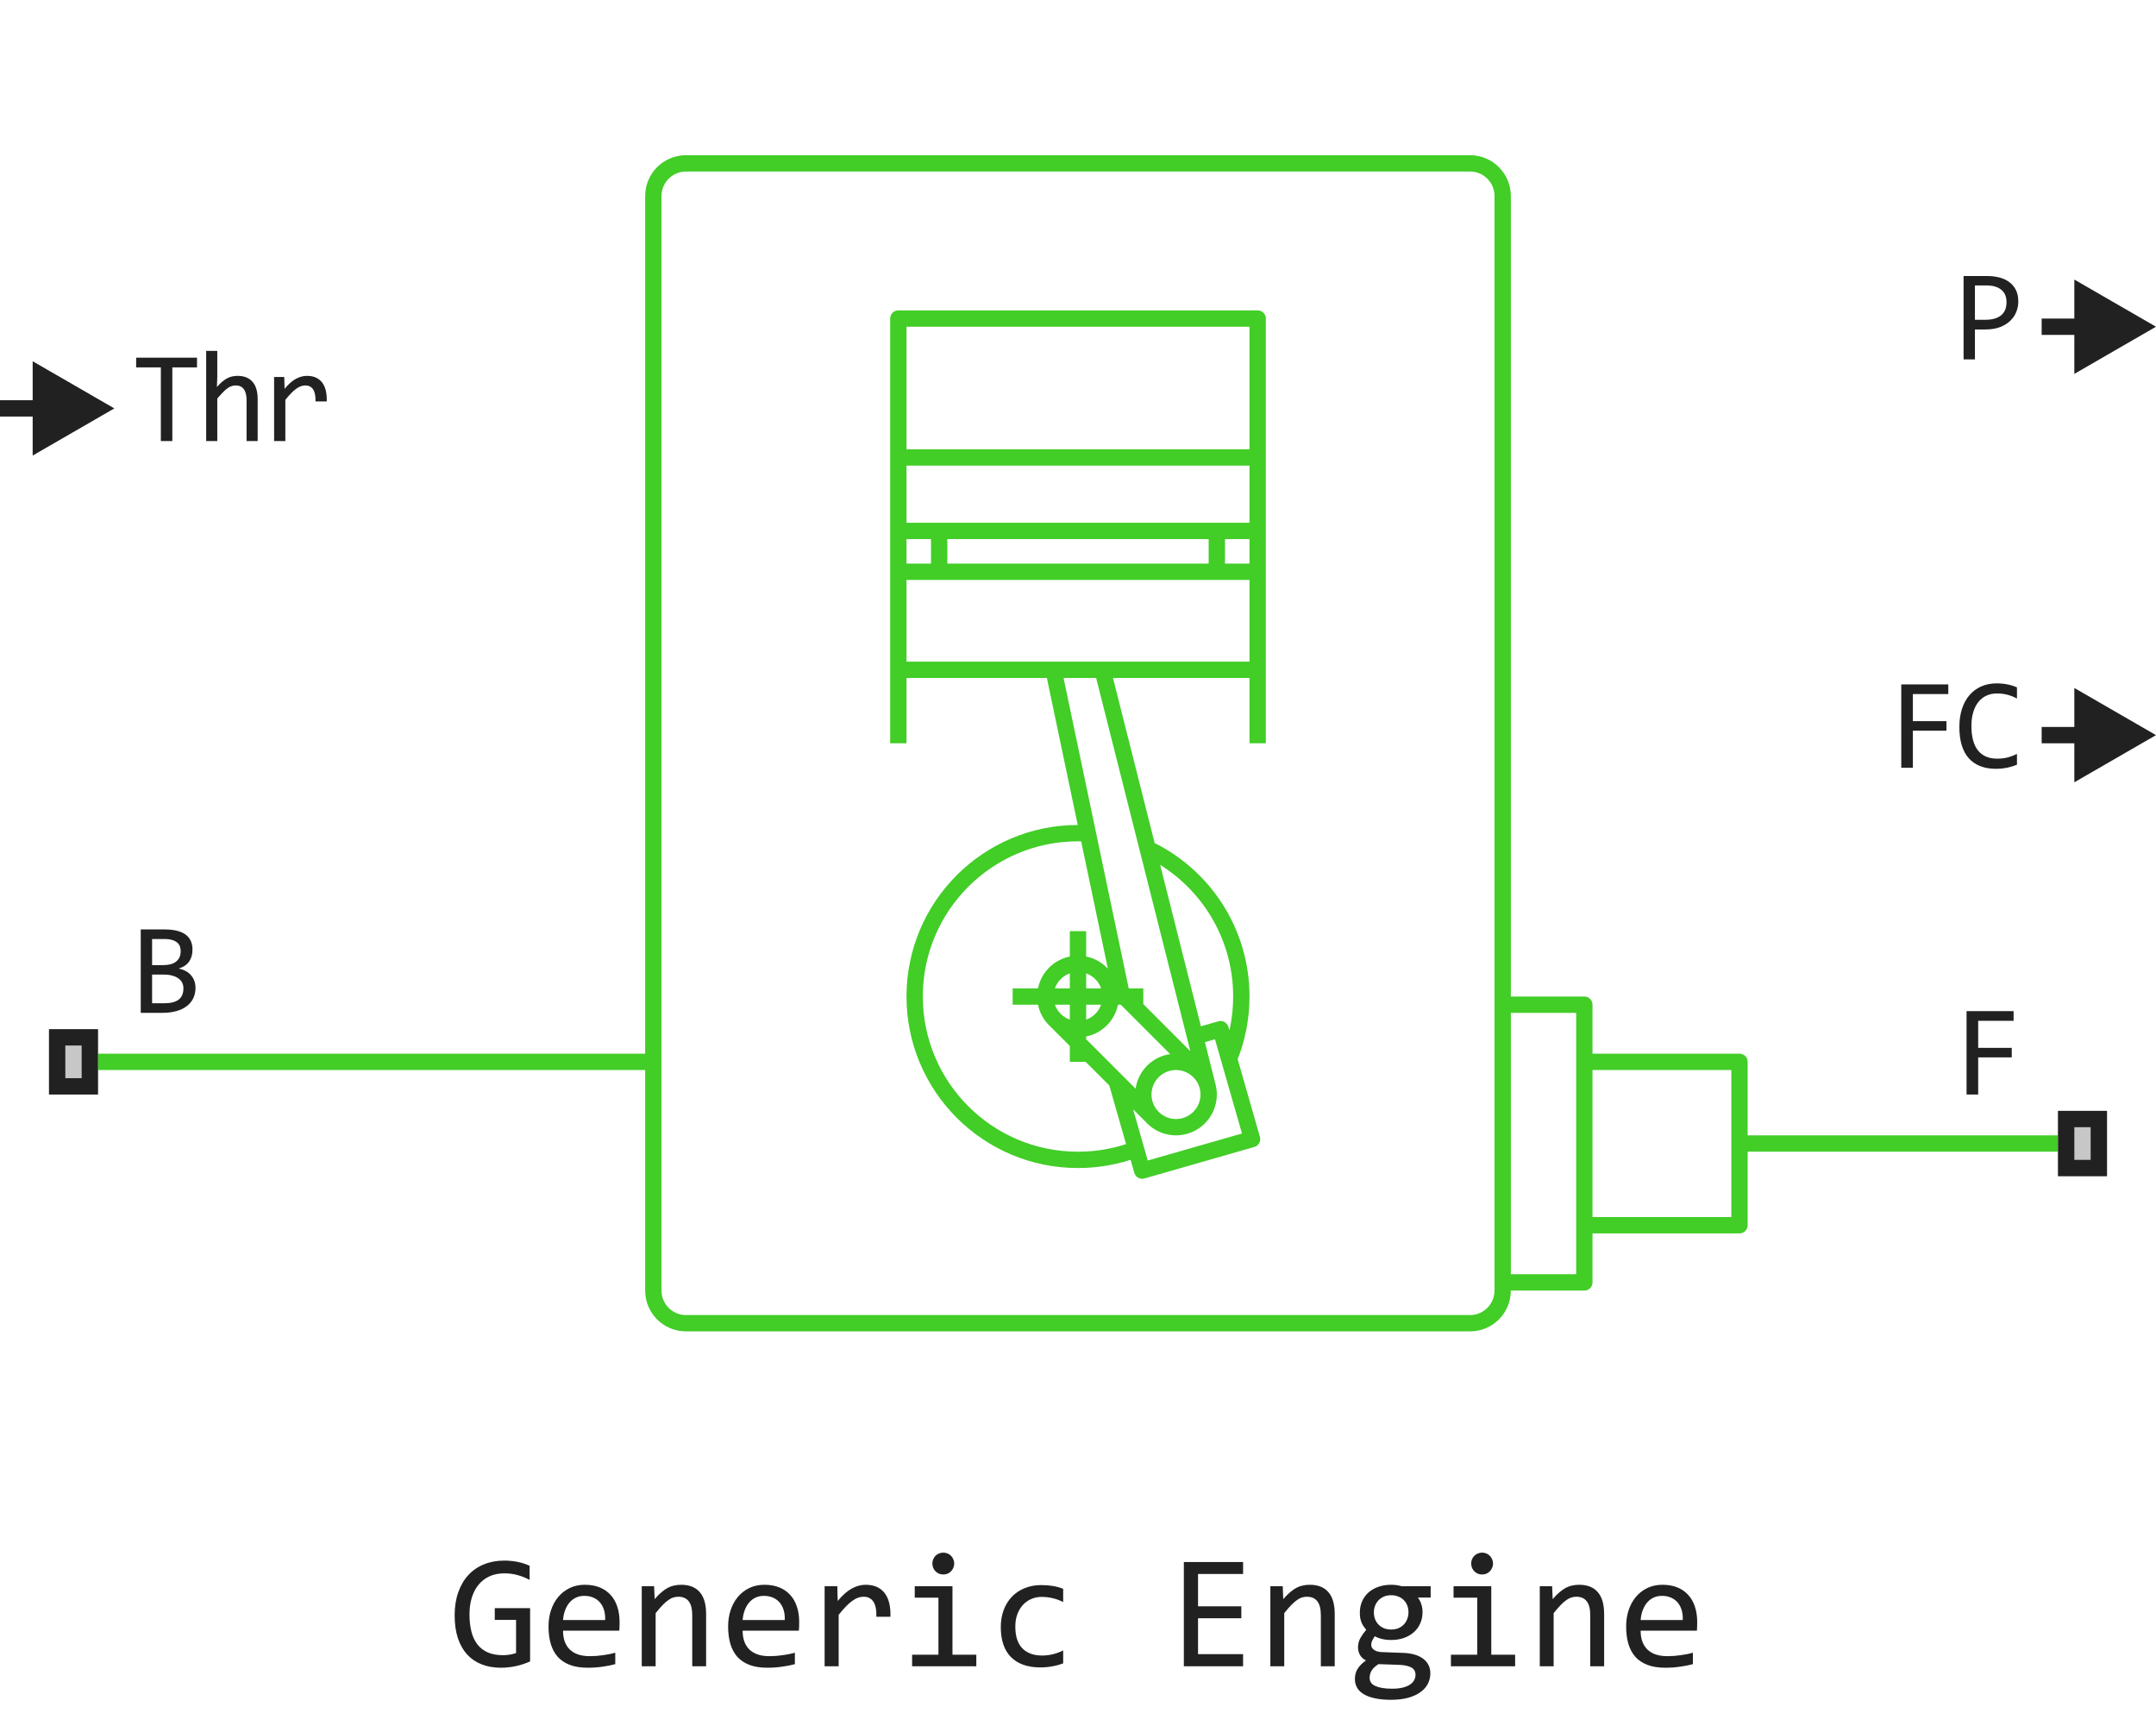 <svg width="132" height="106" viewBox="0 0 132 106" fill="none" xmlns="http://www.w3.org/2000/svg">
<path d="M7 25L2 22.113V27.887L7 25ZM2.5 25V24.5H0V25V25.5H2.5V25Z" fill="#212121"/>
<path d="M68 61C68 62.105 67.105 63 66 63M68 61C68 60.46 67.786 59.971 67.439 59.611M68 61H64M68 61H70M66 63C65.403 63 64.867 62.738 64.5 62.323M66 63V59M66 63V65M64 61C64 59.895 64.895 59 66 59M64 61C64 61.507 64.189 61.97 64.5 62.323M64 61H62M66 59C66.565 59 67.075 59.234 67.439 59.611M66 59V57M67.439 59.611L68.664 60.837M73.5 65.677C73.133 65.262 72.597 65 72 65C70.895 65 70 65.895 70 67C70 67.173 70.022 67.34 70.063 67.5C70.164 67.893 70.382 68.239 70.677 68.5M73.5 65.677C73.705 65.91 73.857 66.19 73.937 66.5M73.5 65.677L68.664 60.837M70.677 68.5C71.03 68.811 71.493 69 72 69C73.105 69 74 68.105 74 67C74 66.827 73.978 66.66 73.937 66.5M70.677 68.5L68.359 66.182M64.5 62.323L68.359 66.182M73.937 66.5L73.167 63.448M67.5 41L70.265 51.952M64.5 41L66.603 51.018M55 28V19.5H77V28M55 28H77M55 28V32.5M77 28V32.5M77 32.5V35M77 32.5H74.5M55 32.5V35M55 32.5H57.5M55 35H57.5M55 35V41M77 35H74.5M77 35V41M57.5 32.5V35M57.5 32.5H74.5M57.5 35H74.5M74.5 32.5V35M55 41V45.5M55 41H77M77 45.5V41M92 61.5V12C92 10.895 91.105 10 90 10H42C40.895 10 40 10.895 40 12V65M92 61.5H97V65M92 61.5V78.5M97 65H106.5V70M97 65V75M97 75H106.5V70M97 75V78.5H92M106.5 70H126M92 78.5V79C92 80.105 91.105 81 90 81H42C40.895 81 40 80.105 40 79V65M40 65H6M68.664 60.837L66.603 51.018M68.359 66.182L69.554 70.35M73.167 63.448L74.729 63L75.248 64.811M73.167 63.448L70.265 51.952M69.554 70.35L69.93 71.658L76.658 69.729L75.248 64.811M69.554 70.35C68.45 70.77 67.252 71 66 71C60.477 71 56 66.523 56 61C56 55.477 60.477 51 66 51C66.203 51 66.403 51.006 66.603 51.018M70.265 51.952C73.654 53.553 76 57.003 76 61C76 62.349 75.733 63.636 75.248 64.811" stroke="#42CD27" stroke-linejoin="round"/>
<path d="M132 20L127 17.113V22.887L132 20ZM127.5 20V19.5H125V20V20.5H127.5V20Z" fill="#212121"/>
<path d="M132 45L127 42.113V47.887L132 45ZM127.5 45V44.5H125V45V45.5H127.5V45Z" fill="#212121"/>
<path d="M12.062 22.488H10.551V27H9.848V22.488H8.336V21.895H12.062V22.488ZM15.776 27H15.096V24.496C15.096 24.194 15.039 23.969 14.924 23.82C14.812 23.669 14.651 23.594 14.44 23.594C14.349 23.594 14.263 23.607 14.182 23.633C14.104 23.656 14.022 23.699 13.936 23.762C13.85 23.822 13.756 23.904 13.655 24.008C13.553 24.112 13.436 24.242 13.303 24.398V27H12.623V21.48H13.303V23.078L13.28 23.695C13.386 23.568 13.491 23.461 13.592 23.375C13.696 23.287 13.799 23.215 13.901 23.16C14.005 23.105 14.11 23.066 14.217 23.043C14.324 23.02 14.435 23.008 14.549 23.008C14.94 23.008 15.242 23.128 15.456 23.367C15.669 23.604 15.776 23.962 15.776 24.441V27ZM16.782 23.078H17.403L17.423 23.801C17.654 23.522 17.882 23.32 18.106 23.195C18.333 23.07 18.561 23.008 18.79 23.008C19.196 23.008 19.503 23.139 19.712 23.402C19.923 23.665 20.02 24.056 20.005 24.574H19.317C19.325 24.23 19.274 23.982 19.165 23.828C19.058 23.672 18.901 23.594 18.692 23.594C18.601 23.594 18.509 23.611 18.415 23.645C18.324 23.676 18.229 23.728 18.13 23.801C18.033 23.871 17.93 23.962 17.821 24.074C17.712 24.186 17.595 24.322 17.47 24.48V27H16.782V23.078Z" fill="#212121"/>
<path d="M123.281 62.488H121.113V64.144H123.168V64.727H121.113V67H120.402V61.895H123.281V62.488Z" fill="#212121"/>
<path d="M123.57 18.457C123.57 18.665 123.531 18.872 123.453 19.078C123.375 19.281 123.254 19.463 123.09 19.625C122.926 19.787 122.716 19.918 122.461 20.02C122.206 20.119 121.901 20.168 121.547 20.168H120.914V22H120.219V16.895H121.656C121.909 16.895 122.151 16.923 122.383 16.98C122.615 17.035 122.818 17.125 122.992 17.25C123.169 17.375 123.31 17.537 123.414 17.734C123.518 17.932 123.57 18.173 123.57 18.457ZM122.848 18.488C122.848 18.16 122.74 17.909 122.523 17.734C122.31 17.56 122.01 17.473 121.625 17.473H120.914V19.574H121.562C121.974 19.574 122.29 19.484 122.512 19.305C122.736 19.125 122.848 18.853 122.848 18.488Z" fill="#212121"/>
<path d="M119.283 42.488H117.115V44.145H119.17V44.727H117.115V47H116.404V41.895H119.283V42.488ZM123.488 46.809C123.079 46.978 122.651 47.062 122.203 47.062C121.482 47.062 120.927 46.848 120.539 46.418C120.154 45.986 119.961 45.348 119.961 44.504C119.961 44.095 120.014 43.725 120.121 43.395C120.228 43.064 120.38 42.784 120.578 42.555C120.776 42.323 121.016 42.145 121.297 42.02C121.578 41.895 121.893 41.832 122.242 41.832C122.479 41.832 122.699 41.853 122.902 41.895C123.105 41.934 123.301 41.995 123.488 42.078V42.762C123.303 42.66 123.112 42.583 122.914 42.531C122.716 42.477 122.5 42.449 122.266 42.449C122.026 42.449 121.809 42.495 121.613 42.586C121.421 42.675 121.257 42.805 121.121 42.977C120.986 43.146 120.882 43.354 120.809 43.602C120.736 43.846 120.699 44.126 120.699 44.441C120.699 45.103 120.833 45.602 121.102 45.938C121.37 46.273 121.763 46.441 122.281 46.441C122.5 46.441 122.71 46.417 122.91 46.367C123.111 46.315 123.303 46.243 123.488 46.152V46.809Z" fill="#212121"/>
<path d="M126 72V68H129V72H126Z" fill="#C7C7C7"/>
<path fill-rule="evenodd" clip-rule="evenodd" d="M127 69V71H128V69H127ZM126 72H129V68H126V72Z" fill="#212121"/>
<path d="M3 67V63H6V67H3Z" fill="#C7C7C7"/>
<path fill-rule="evenodd" clip-rule="evenodd" d="M4 64V66H5V64H4ZM3 67H6V63H3V67Z" fill="#212121"/>
<path d="M11.969 60.473C11.969 60.717 11.921 60.935 11.824 61.125C11.73 61.312 11.595 61.471 11.418 61.602C11.243 61.732 11.031 61.831 10.781 61.898C10.534 61.966 10.258 62 9.953 62H8.617V56.895H10.078C11.216 56.895 11.785 57.309 11.785 58.137C11.785 58.413 11.719 58.65 11.586 58.848C11.456 59.046 11.242 59.193 10.945 59.289C11.083 59.315 11.213 59.359 11.336 59.422C11.461 59.484 11.57 59.565 11.664 59.664C11.758 59.763 11.832 59.88 11.887 60.016C11.941 60.151 11.969 60.303 11.969 60.473ZM11.062 58.23C11.062 58.126 11.047 58.029 11.016 57.938C10.984 57.844 10.93 57.764 10.852 57.699C10.773 57.632 10.668 57.578 10.535 57.539C10.402 57.5 10.234 57.48 10.031 57.48H9.312V59.078H10.008C10.167 59.078 10.31 59.061 10.438 59.027C10.568 58.993 10.678 58.941 10.77 58.871C10.863 58.801 10.935 58.714 10.984 58.609C11.037 58.503 11.062 58.376 11.062 58.23ZM11.23 60.496C11.23 60.366 11.203 60.249 11.148 60.145C11.094 60.04 11.014 59.953 10.91 59.883C10.806 59.81 10.678 59.754 10.527 59.715C10.379 59.676 10.211 59.656 10.023 59.656H9.312V61.414H10.047C10.445 61.414 10.742 61.34 10.938 61.191C11.133 61.043 11.23 60.811 11.23 60.496Z" fill="#212121"/>
<path d="M32.426 96.712C32.188 96.585 31.944 96.487 31.693 96.419C31.443 96.347 31.169 96.311 30.873 96.311C30.535 96.311 30.233 96.372 29.97 96.492C29.706 96.613 29.483 96.784 29.301 97.005C29.122 97.223 28.983 97.487 28.886 97.796C28.791 98.105 28.744 98.447 28.744 98.821C28.744 99.212 28.783 99.562 28.861 99.871C28.939 100.18 29.061 100.442 29.227 100.657C29.394 100.872 29.605 101.036 29.862 101.15C30.123 101.264 30.434 101.321 30.795 101.321C30.857 101.321 30.924 101.318 30.995 101.312C31.067 101.305 31.138 101.297 31.21 101.287C31.282 101.274 31.35 101.259 31.415 101.243C31.483 101.227 31.544 101.209 31.596 101.189V99.158H30.292V98.44H32.455V101.702C32.322 101.764 32.18 101.819 32.03 101.868C31.884 101.917 31.732 101.958 31.576 101.99C31.423 102.023 31.27 102.047 31.117 102.063C30.964 102.08 30.816 102.088 30.673 102.088C30.237 102.088 29.843 102.02 29.491 101.883C29.143 101.746 28.845 101.544 28.598 101.277C28.354 101.007 28.165 100.672 28.031 100.271C27.901 99.871 27.836 99.407 27.836 98.88C27.836 98.356 27.909 97.887 28.056 97.474C28.202 97.057 28.407 96.705 28.671 96.419C28.938 96.129 29.257 95.909 29.628 95.76C30.002 95.607 30.414 95.53 30.863 95.53C31.15 95.53 31.422 95.556 31.679 95.608C31.939 95.657 32.188 95.737 32.426 95.848V96.712ZM37.934 99.29C37.934 99.41 37.932 99.511 37.929 99.593C37.925 99.674 37.921 99.751 37.914 99.822H34.472C34.472 100.324 34.612 100.709 34.892 100.979C35.172 101.246 35.575 101.38 36.102 101.38C36.246 101.38 36.389 101.375 36.532 101.365C36.675 101.352 36.814 101.336 36.947 101.316C37.081 101.297 37.208 101.276 37.328 101.253C37.452 101.227 37.566 101.199 37.67 101.17V101.868C37.439 101.933 37.177 101.985 36.884 102.024C36.594 102.067 36.293 102.088 35.98 102.088C35.56 102.088 35.199 102.031 34.897 101.917C34.594 101.803 34.345 101.639 34.149 101.424C33.957 101.206 33.814 100.94 33.72 100.628C33.629 100.312 33.583 99.956 33.583 99.559C33.583 99.213 33.632 98.888 33.73 98.582C33.83 98.273 33.975 98.003 34.164 97.772C34.356 97.537 34.59 97.352 34.867 97.215C35.144 97.078 35.458 97.01 35.81 97.01C36.151 97.01 36.454 97.064 36.718 97.171C36.981 97.278 37.203 97.431 37.382 97.63C37.564 97.825 37.701 98.064 37.792 98.348C37.886 98.628 37.934 98.942 37.934 99.29ZM37.05 99.168C37.06 98.95 37.038 98.751 36.986 98.572C36.934 98.39 36.853 98.234 36.742 98.103C36.635 97.973 36.5 97.872 36.337 97.801C36.174 97.726 35.985 97.689 35.77 97.689C35.585 97.689 35.416 97.724 35.263 97.796C35.11 97.868 34.978 97.968 34.867 98.099C34.757 98.229 34.667 98.385 34.599 98.567C34.53 98.75 34.488 98.95 34.472 99.168H37.05ZM39.291 97.098H40.048L40.082 97.889C40.225 97.719 40.364 97.579 40.497 97.469C40.63 97.355 40.761 97.264 40.888 97.195C41.018 97.127 41.15 97.08 41.283 97.054C41.417 97.024 41.555 97.01 41.698 97.01C42.203 97.01 42.584 97.159 42.841 97.459C43.101 97.755 43.231 98.203 43.231 98.802V102H42.382V98.87C42.382 98.486 42.31 98.203 42.167 98.02C42.024 97.835 41.81 97.742 41.527 97.742C41.423 97.742 41.321 97.758 41.22 97.791C41.122 97.82 41.02 97.874 40.912 97.952C40.805 98.027 40.688 98.13 40.56 98.26C40.437 98.39 40.297 98.553 40.141 98.748V102H39.291V97.098ZM48.93 99.29C48.93 99.41 48.928 99.511 48.925 99.593C48.922 99.674 48.917 99.751 48.91 99.822H45.468C45.468 100.324 45.608 100.709 45.888 100.979C46.168 101.246 46.571 101.38 47.099 101.38C47.242 101.38 47.385 101.375 47.528 101.365C47.672 101.352 47.81 101.336 47.943 101.316C48.077 101.297 48.204 101.276 48.324 101.253C48.448 101.227 48.562 101.199 48.666 101.17V101.868C48.435 101.933 48.173 101.985 47.88 102.024C47.59 102.067 47.289 102.088 46.977 102.088C46.557 102.088 46.195 102.031 45.893 101.917C45.59 101.803 45.341 101.639 45.145 101.424C44.953 101.206 44.81 100.94 44.716 100.628C44.625 100.312 44.579 99.956 44.579 99.559C44.579 99.213 44.628 98.888 44.726 98.582C44.827 98.273 44.971 98.003 45.16 97.772C45.352 97.537 45.587 97.352 45.863 97.215C46.14 97.078 46.454 97.01 46.806 97.01C47.148 97.01 47.45 97.064 47.714 97.171C47.977 97.278 48.199 97.431 48.378 97.63C48.56 97.825 48.697 98.064 48.788 98.348C48.883 98.628 48.93 98.942 48.93 99.29ZM48.046 99.168C48.056 98.95 48.035 98.751 47.982 98.572C47.93 98.39 47.849 98.234 47.738 98.103C47.631 97.973 47.496 97.872 47.333 97.801C47.17 97.726 46.981 97.689 46.767 97.689C46.581 97.689 46.412 97.724 46.259 97.796C46.106 97.868 45.974 97.968 45.863 98.099C45.753 98.229 45.663 98.385 45.595 98.567C45.526 98.75 45.484 98.95 45.468 99.168H48.046ZM50.487 97.098H51.264L51.288 98.001C51.578 97.653 51.863 97.4 52.143 97.244C52.426 97.088 52.711 97.01 52.997 97.01C53.505 97.01 53.889 97.174 54.149 97.503C54.413 97.832 54.535 98.32 54.516 98.968H53.656C53.666 98.538 53.602 98.227 53.466 98.035C53.332 97.84 53.135 97.742 52.875 97.742C52.761 97.742 52.645 97.763 52.528 97.806C52.414 97.845 52.296 97.91 52.172 98.001C52.051 98.089 51.923 98.203 51.786 98.343C51.649 98.483 51.503 98.652 51.347 98.851V102H50.487V97.098ZM57.455 97.801H56.005V97.098H58.315V101.292H59.774V102H55.844V101.292H57.455V97.801ZM57.753 95.042C57.847 95.042 57.935 95.06 58.017 95.096C58.098 95.128 58.168 95.175 58.227 95.237C58.288 95.299 58.336 95.371 58.368 95.452C58.404 95.53 58.422 95.617 58.422 95.711C58.422 95.802 58.404 95.888 58.368 95.97C58.336 96.051 58.288 96.123 58.227 96.185C58.168 96.246 58.098 96.295 58.017 96.331C57.935 96.364 57.847 96.38 57.753 96.38C57.658 96.38 57.571 96.364 57.489 96.331C57.408 96.295 57.336 96.246 57.274 96.185C57.216 96.123 57.169 96.051 57.133 95.97C57.1 95.888 57.084 95.802 57.084 95.711C57.084 95.617 57.1 95.53 57.133 95.452C57.169 95.371 57.216 95.299 57.274 95.237C57.336 95.175 57.408 95.128 57.489 95.096C57.571 95.06 57.658 95.042 57.753 95.042ZM65.092 101.819C64.87 101.904 64.643 101.966 64.408 102.005C64.177 102.047 63.938 102.068 63.69 102.068C62.916 102.068 62.318 101.858 61.898 101.438C61.482 101.019 61.273 100.405 61.273 99.598C61.273 99.21 61.334 98.859 61.454 98.543C61.575 98.227 61.744 97.957 61.962 97.732C62.18 97.508 62.44 97.335 62.743 97.215C63.046 97.091 63.38 97.029 63.744 97.029C63.998 97.029 64.236 97.047 64.457 97.083C64.678 97.119 64.89 97.177 65.092 97.259V98.069C64.88 97.959 64.664 97.879 64.442 97.83C64.224 97.778 63.998 97.752 63.764 97.752C63.546 97.752 63.339 97.794 63.144 97.879C62.952 97.96 62.782 98.079 62.636 98.235C62.489 98.392 62.374 98.582 62.289 98.807C62.204 99.031 62.162 99.285 62.162 99.568C62.162 100.161 62.305 100.605 62.592 100.901C62.882 101.194 63.282 101.341 63.793 101.341C64.024 101.341 64.247 101.315 64.462 101.263C64.68 101.211 64.89 101.132 65.092 101.028V101.819ZM76.107 102H72.48V95.618H76.107V96.351H73.349V98.328H76V99.061H73.349V101.258H76.107V102ZM77.777 97.098H78.534L78.568 97.889C78.712 97.719 78.85 97.579 78.983 97.469C79.117 97.355 79.247 97.264 79.374 97.195C79.504 97.127 79.636 97.08 79.769 97.054C79.903 97.024 80.041 97.01 80.185 97.01C80.689 97.01 81.07 97.159 81.327 97.459C81.588 97.755 81.718 98.203 81.718 98.802V102H80.868V98.87C80.868 98.486 80.796 98.203 80.653 98.02C80.51 97.835 80.297 97.742 80.014 97.742C79.909 97.742 79.807 97.758 79.706 97.791C79.608 97.82 79.506 97.874 79.398 97.952C79.291 98.027 79.174 98.13 79.047 98.26C78.923 98.39 78.783 98.553 78.627 98.748V102H77.777V97.098ZM86.806 97.791C86.897 97.905 86.967 98.038 87.016 98.191C87.068 98.341 87.094 98.504 87.094 98.68C87.094 98.934 87.046 99.166 86.952 99.378C86.861 99.586 86.731 99.765 86.561 99.915C86.392 100.065 86.189 100.182 85.951 100.267C85.717 100.348 85.458 100.389 85.175 100.389C84.97 100.389 84.778 100.368 84.599 100.325C84.42 100.28 84.278 100.224 84.174 100.159C84.112 100.25 84.06 100.337 84.018 100.418C83.975 100.499 83.954 100.59 83.954 100.691C83.954 100.815 84.013 100.918 84.13 100.999C84.25 101.08 84.408 101.124 84.603 101.131L85.893 101.18C86.137 101.186 86.361 101.217 86.566 101.272C86.775 101.328 86.952 101.408 87.099 101.512C87.248 101.616 87.364 101.744 87.445 101.897C87.53 102.05 87.572 102.228 87.572 102.43C87.572 102.648 87.525 102.854 87.431 103.05C87.336 103.245 87.19 103.416 86.991 103.562C86.796 103.712 86.547 103.831 86.244 103.919C85.941 104.007 85.582 104.051 85.165 104.051C84.768 104.051 84.429 104.018 84.149 103.953C83.873 103.891 83.645 103.803 83.466 103.689C83.287 103.579 83.157 103.445 83.075 103.289C82.994 103.136 82.953 102.967 82.953 102.781C82.953 102.544 83.008 102.335 83.119 102.156C83.23 101.977 83.401 101.805 83.632 101.639C83.547 101.6 83.474 101.551 83.412 101.492C83.35 101.434 83.3 101.37 83.261 101.302C83.222 101.23 83.192 101.155 83.173 101.077C83.153 100.999 83.144 100.923 83.144 100.848C83.144 100.636 83.192 100.442 83.29 100.267C83.391 100.091 83.51 99.925 83.647 99.769C83.585 99.694 83.529 99.62 83.481 99.549C83.435 99.477 83.394 99.401 83.358 99.319C83.326 99.235 83.3 99.145 83.28 99.051C83.264 98.953 83.256 98.842 83.256 98.719C83.256 98.465 83.301 98.234 83.393 98.025C83.487 97.814 83.617 97.633 83.783 97.483C83.953 97.334 84.154 97.218 84.389 97.137C84.626 97.052 84.888 97.01 85.175 97.01C85.295 97.01 85.411 97.018 85.522 97.034C85.632 97.05 85.73 97.072 85.814 97.098H87.592V97.791H86.806ZM83.856 102.708C83.856 102.939 83.977 103.107 84.218 103.211C84.459 103.318 84.794 103.372 85.224 103.372C85.494 103.372 85.72 103.348 85.902 103.299C86.088 103.25 86.236 103.185 86.347 103.104C86.461 103.025 86.542 102.934 86.591 102.83C86.64 102.729 86.664 102.625 86.664 102.518C86.664 102.319 86.583 102.173 86.42 102.078C86.257 101.984 86.008 101.928 85.673 101.912L84.394 101.868C84.286 101.94 84.197 102.01 84.125 102.078C84.057 102.146 84.003 102.215 83.964 102.283C83.925 102.355 83.897 102.425 83.881 102.493C83.865 102.565 83.856 102.636 83.856 102.708ZM84.115 98.699C84.115 98.856 84.141 98.999 84.193 99.129C84.245 99.259 84.319 99.37 84.413 99.461C84.507 99.552 84.618 99.624 84.745 99.676C84.875 99.725 85.019 99.749 85.175 99.749C85.344 99.749 85.494 99.721 85.624 99.666C85.757 99.607 85.868 99.529 85.956 99.432C86.047 99.334 86.116 99.222 86.161 99.095C86.21 98.968 86.234 98.836 86.234 98.699C86.234 98.543 86.208 98.4 86.156 98.269C86.104 98.139 86.031 98.029 85.936 97.938C85.842 97.846 85.73 97.776 85.6 97.728C85.473 97.675 85.331 97.649 85.175 97.649C85.005 97.649 84.854 97.679 84.721 97.737C84.591 97.796 84.48 97.874 84.389 97.972C84.301 98.066 84.232 98.177 84.184 98.304C84.138 98.431 84.115 98.562 84.115 98.699ZM90.443 97.801H88.993V97.098H91.303V101.292H92.763V102H88.832V101.292H90.443V97.801ZM90.741 95.042C90.836 95.042 90.924 95.06 91.005 95.096C91.086 95.128 91.156 95.175 91.215 95.237C91.277 95.299 91.324 95.371 91.356 95.452C91.392 95.53 91.41 95.617 91.41 95.711C91.41 95.802 91.392 95.888 91.356 95.97C91.324 96.051 91.277 96.123 91.215 96.185C91.156 96.246 91.086 96.295 91.005 96.331C90.924 96.364 90.836 96.38 90.741 96.38C90.647 96.38 90.559 96.364 90.478 96.331C90.396 96.295 90.325 96.246 90.263 96.185C90.204 96.123 90.157 96.051 90.121 95.97C90.088 95.888 90.072 95.802 90.072 95.711C90.072 95.617 90.088 95.53 90.121 95.452C90.157 95.371 90.204 95.299 90.263 95.237C90.325 95.175 90.396 95.128 90.478 95.096C90.559 95.06 90.647 95.042 90.741 95.042ZM94.272 97.098H95.028L95.062 97.889C95.206 97.719 95.344 97.579 95.478 97.469C95.611 97.355 95.741 97.264 95.868 97.195C95.998 97.127 96.13 97.08 96.264 97.054C96.397 97.024 96.535 97.01 96.679 97.01C97.183 97.01 97.564 97.159 97.821 97.459C98.082 97.755 98.212 98.203 98.212 98.802V102H97.362V98.87C97.362 98.486 97.291 98.203 97.147 98.02C97.004 97.835 96.791 97.742 96.508 97.742C96.404 97.742 96.301 97.758 96.2 97.791C96.103 97.82 96 97.874 95.893 97.952C95.785 98.027 95.668 98.13 95.541 98.26C95.417 98.39 95.277 98.553 95.121 98.748V102H94.272V97.098ZM103.91 99.29C103.91 99.41 103.909 99.511 103.905 99.593C103.902 99.674 103.897 99.751 103.891 99.822H100.448C100.448 100.324 100.588 100.709 100.868 100.979C101.148 101.246 101.552 101.38 102.079 101.38C102.222 101.38 102.366 101.375 102.509 101.365C102.652 101.352 102.79 101.336 102.924 101.316C103.057 101.297 103.184 101.276 103.305 101.253C103.428 101.227 103.542 101.199 103.646 101.17V101.868C103.415 101.933 103.153 101.985 102.86 102.024C102.571 102.067 102.27 102.088 101.957 102.088C101.537 102.088 101.176 102.031 100.873 101.917C100.57 101.803 100.321 101.639 100.126 101.424C99.934 101.206 99.791 100.94 99.696 100.628C99.605 100.312 99.56 99.956 99.56 99.559C99.56 99.213 99.608 98.888 99.706 98.582C99.807 98.273 99.952 98.003 100.141 97.772C100.333 97.537 100.567 97.352 100.844 97.215C101.12 97.078 101.435 97.01 101.786 97.01C102.128 97.01 102.431 97.064 102.694 97.171C102.958 97.278 103.179 97.431 103.358 97.63C103.541 97.825 103.677 98.064 103.769 98.348C103.863 98.628 103.91 98.942 103.91 99.29ZM103.026 99.168C103.036 98.95 103.015 98.751 102.963 98.572C102.911 98.39 102.829 98.234 102.719 98.103C102.611 97.973 102.476 97.872 102.313 97.801C102.151 97.726 101.962 97.689 101.747 97.689C101.562 97.689 101.392 97.724 101.239 97.796C101.086 97.868 100.954 97.968 100.844 98.099C100.733 98.229 100.644 98.385 100.575 98.567C100.507 98.75 100.465 98.95 100.448 99.168H103.026Z" fill="#212121"/>
</svg>
